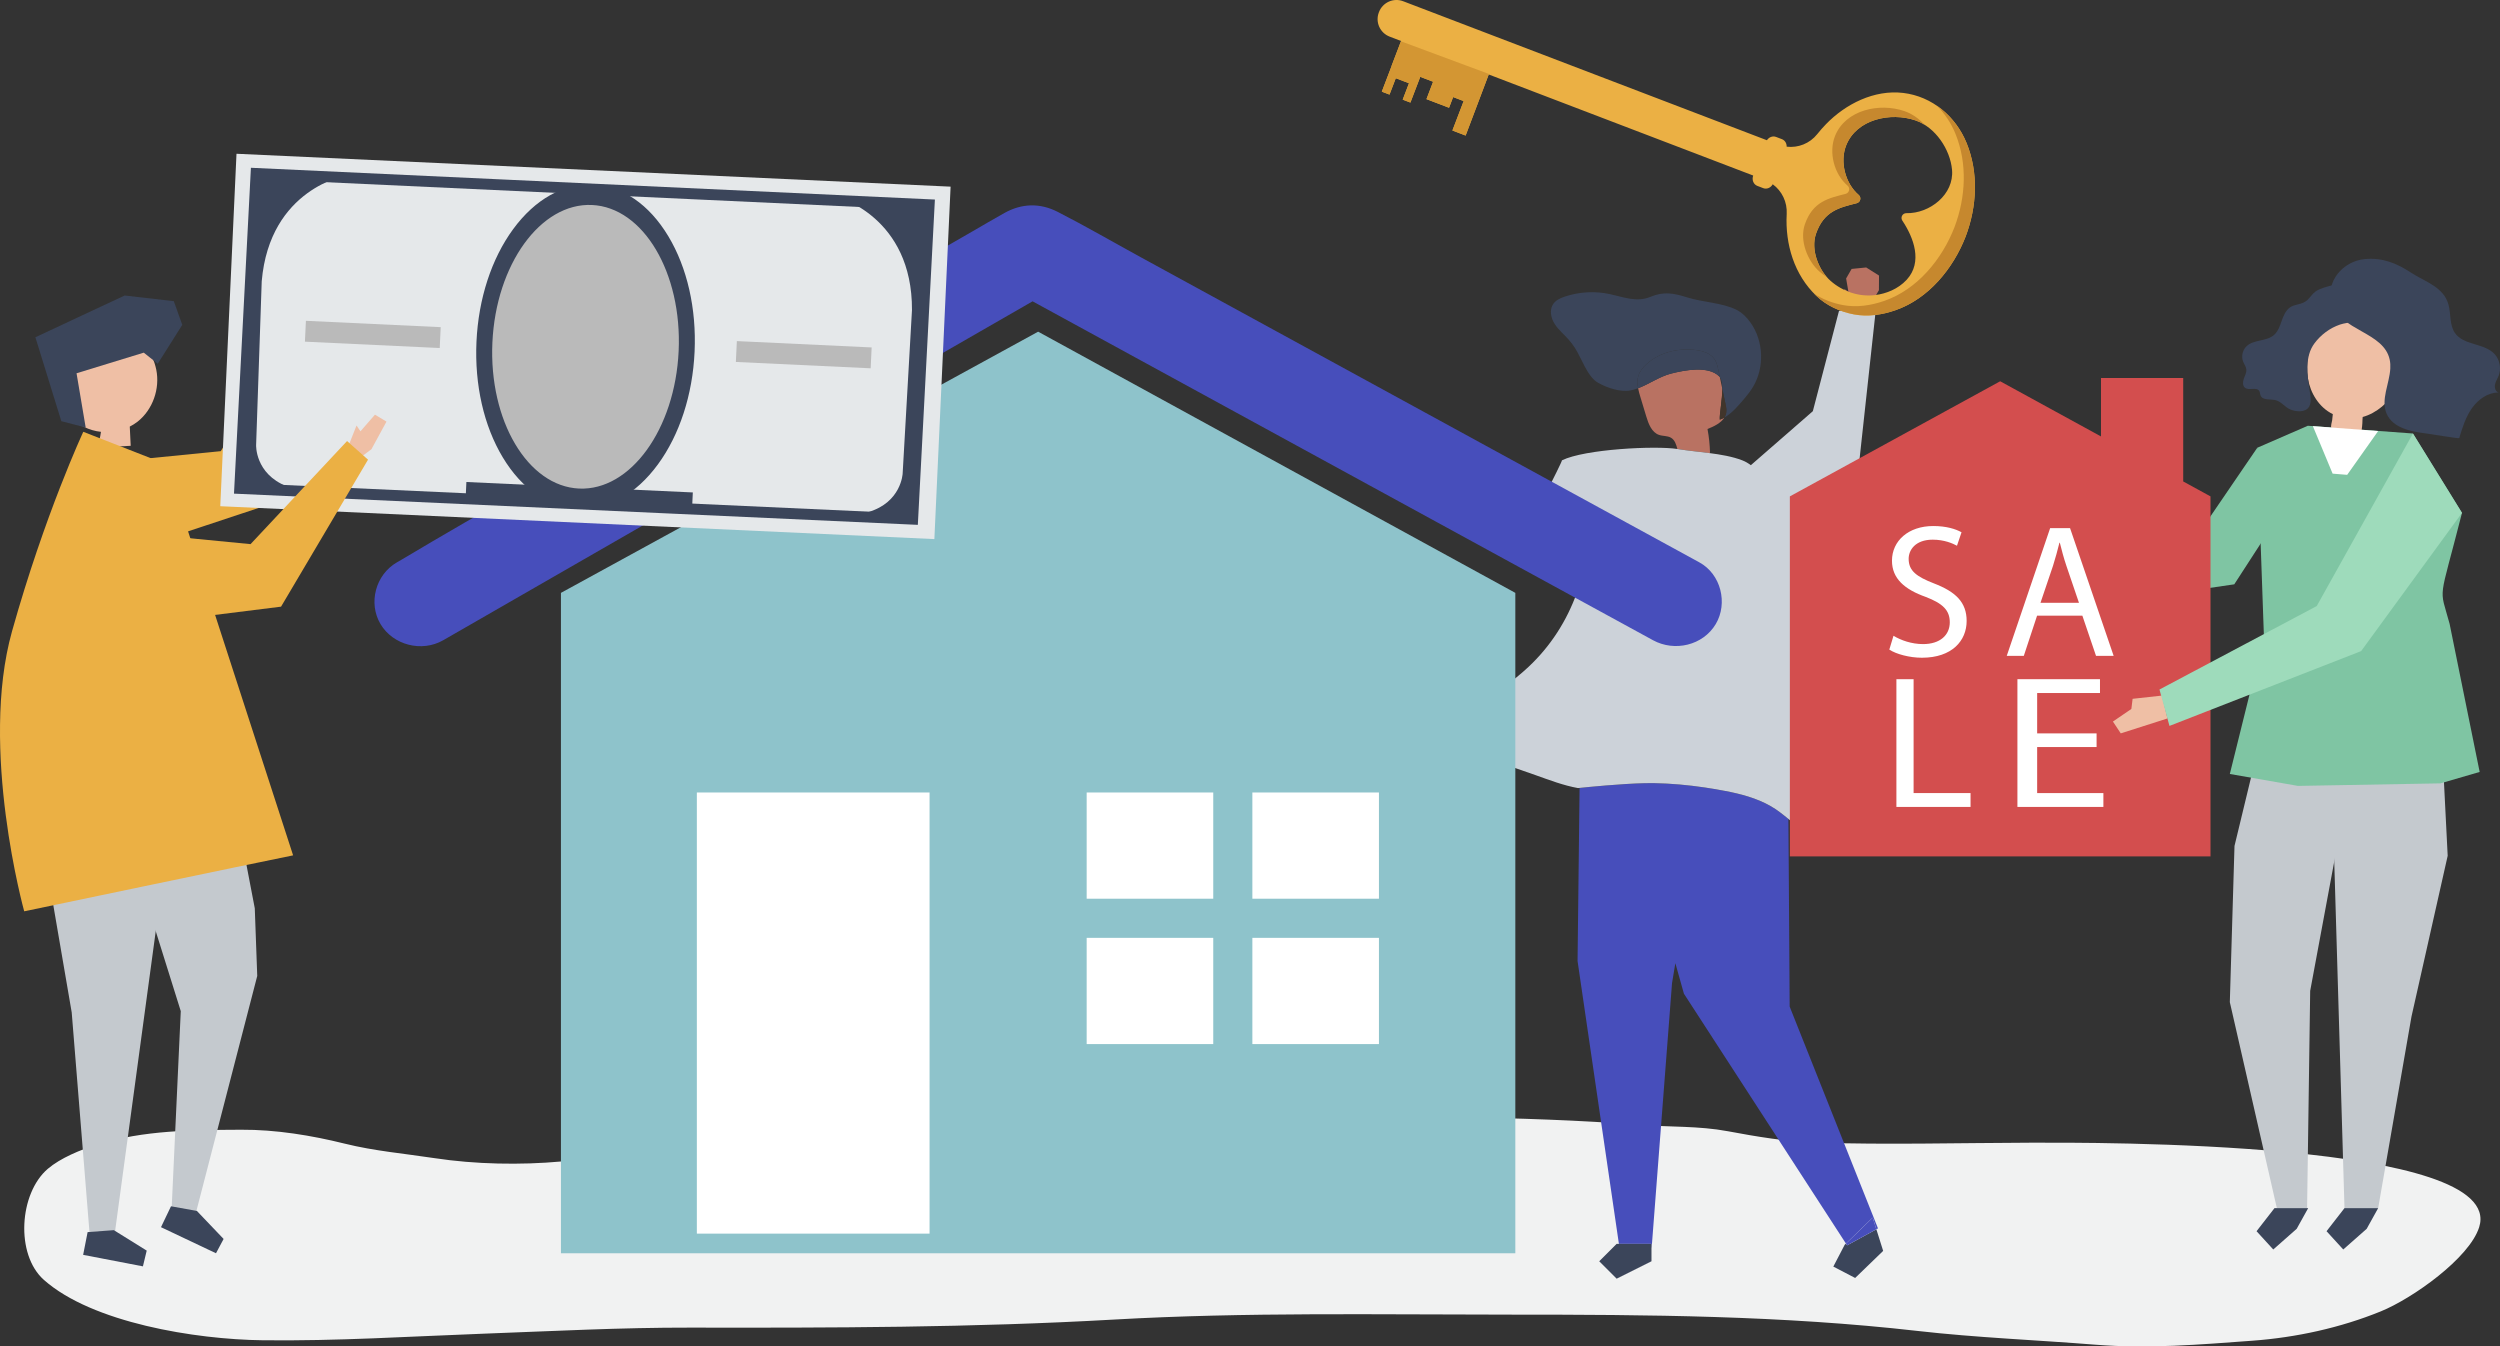 <?xml version="1.0" encoding="utf-8"?>
<!-- Generator: Adobe Illustrator 16.0.0, SVG Export Plug-In . SVG Version: 6.00 Build 0)  -->
<!DOCTYPE svg PUBLIC "-//W3C//DTD SVG 1.1//EN" "http://www.w3.org/Graphics/SVG/1.1/DTD/svg11.dtd">
<svg version="1.1" xmlns="http://www.w3.org/2000/svg" xmlns:xlink="http://www.w3.org/1999/xlink" x="0px" y="0px" width="1000px"
	 height="538.576px" viewBox="0 0 1000 538.576" enable-background="new 0 0 1000 538.576" xml:space="preserve">
<rect x="0" y="0" width="1000" height="538.576" fill="#333333" stroke="none"/>
<g id="background">
</g>
<g id="shadow">
	<g>
		<path fill="#F1F2F2" d="M460.444,446.634c-28.772,0.073-57.544,0.662-86.265,3.383c-10.829,1.025-21.432,3.282-32.285,4.192
			c-21.681,1.817-42.972,5.209-64.73,6.773c-17.521,1.26-35.115,2.002-52.584,3.601c-16.379,1.499-34.512,1.153-50.765-1.323
			c-12.032-1.832-24.119-2.863-35.949-5.808c-13.234-3.293-27.611-5.647-41.399-5.563c-19.662,0.12-38.81,0.136-57.626,5.949
			c-6.605,2.041-14.691,5.396-19.707,9.68C7.65,477.324,6.097,501.79,17.562,511.96c19.31,17.116,60.523,23.833,87.591,24.149
			c29.66,0.348,58.474-1.527,88.177-2.63c27.601-1.024,55.133-2.482,82.78-2.431c56.466,0.104,112.939,0,169.303-3.213
			c52.955-3.018,106.043-1.981,159.113-1.981c54.422,0,108.477,0.364,162.506,6.523c23.541,2.685,47.524,3.624,71.184,5.504
			c21.189,1.685,41.551-0.033,62.656-1.59c17.721-1.307,35.326-5.183,51.426-11.735c12.744-5.187,35.465-21.301,39.372-33.681
			c10.956-34.709-154.409-33.875-179.8-33.797c-28.404,0.088-57.033,0.883-85.414-0.039c-11.938-0.388-23.701-2.375-35.354-4.553
			c-11.605-2.169-23.299-1.617-35.068-2.528c-49.08-3.802-98.27-3.246-147.506-3.246
			C492.505,446.713,476.474,446.594,460.444,446.634z"/>
	</g>
</g>
<g id="object">
	<g>
		<g id="XMLID_213_">
			<g id="XMLID_225_">
				<path fill="none" d="M687.938,150.857c0.719,0.99,0.968,2.675,0.977,4.629C688.588,153.944,688.263,152.401,687.938,150.857z"/>
			</g>
			<g id="XMLID_224_">
				<polygon fill="#3B455A" points="750.54,491.707 751.171,493.71 753.264,500.355 742.064,511.188 733.326,506.634 
					737.879,497.896 738.373,497.418 738.839,498.137 				"/>
			</g>
			<g id="XMLID_223_">
				<polygon fill="#474EBB" points="750.54,491.707 738.839,498.137 738.373,497.418 749.078,487.064 				"/>
			</g>
			<g id="XMLID_222_">
				<path fill="#474EBB" d="M715.865,402.64l-0.492-75.043c-2.251-1.844-4.5-3.669-7.109-5.159c-5.57-3.18-11.94-4.869-18.188-6.053
					c-2.725-0.531-5.467-0.995-8.221-1.402c-6.689-0.988-13.447-1.6-20.189-1.726c-1.09-0.021-2.292-0.013-3.564,0.014
					c-9.554,0.202-23.254,1.583-26.277,1.898l-0.801,69.237l16.535,113.133h13.036v1.534h0.074l8.14-105.805l1.332-7.999
					l3.424,12.201l64.809,99.947l10.705-10.354l1.462,4.643l0.652-0.357L715.865,402.64z"/>
			</g>
			<polygon fill="#3B455A" points="647.559,497.539 646.66,497.539 639.691,504.508 646.66,511.475 660.595,504.508 
				660.595,499.073 660.595,497.539 			"/>
			<g id="XMLID_219_">
				<path fill="#B97262" d="M670.958,179.595c-0.497-1.822-1.009-3.59-2.573-4.506c-1.422-0.832-3.226-0.591-4.781-1.131
					c-2.931-1.018-4.193-4.384-5.091-7.354c-0.78-2.582-1.562-5.163-2.342-7.745c-0.352-1.162-0.702-2.361-0.929-3.565
					c4.455-1.665,8.621-4.715,13.273-5.881c5.219-1.308,14.748-3.24,19.154,1.129c0.096,0.095,0.184,0.202,0.268,0.316
					c0.325,1.543,0.65,3.086,0.977,4.629c0.02,4.358-1.158,10.053-1.012,12.37c0.635-0.211,1.251-0.499,1.853-0.838
					c-1.358,2.201-4.202,3.573-6.753,4.577c0.587,3.148,0.923,6.344,1.002,9.546c-0.153,0.021-0.306,0.042-0.459,0.063
					c-4.238-0.545-8.49-0.937-12.208-1.551C671.211,179.633,671.084,179.615,670.958,179.595z"/>
			</g>
			<g id="XMLID_218_">
				<path fill="#3B455A" d="M690.203,161.599c-0.43-2.037-0.859-4.074-1.289-6.112c-0.009-1.955-0.258-3.64-0.977-4.629
					c-0.194-0.918-0.389-1.836-0.582-2.755c-0.328-1.556-0.676-3.157-1.576-4.467c-1.581-2.299-4.52-3.222-7.284-3.598
					c-7.056-0.959-14.64,0.842-19.907,5.634c-1.401,1.275-2.656,2.793-3.228,4.6c-0.516,1.627-0.438,3.33-0.118,5.022
					c-0.996,0.373-2.008,0.678-3.041,0.875c-4.07,0.775-9.367-1.04-12.927-3.027c-4.392-2.455-6.671-9.997-9.337-14.032
					c-0.73-1.105-1.512-2.169-2.38-3.162c-1.88-2.15-4.165-3.969-5.702-6.376c-1.537-2.406-2.169-5.723-0.517-8.052
					c1.066-1.503,2.856-2.302,4.605-2.886c5.759-1.928,12.038-2.275,17.974-0.995c5.655,1.219,10.756,3.396,16.316,1.082
					c5.227-2.174,9.083-1.509,14.693,0.263c6.071,1.917,14.135,2.125,19.67,4.944c2.313,1.178,4.192,3.081,5.682,5.205
					c5.158,7.359,5.568,17.753,1.005,25.496c-1.023,1.737-2.267,3.336-3.578,4.867c-2.267,2.648-4.903,5.807-7.951,7.523
					c0.392-0.634,0.665-1.332,0.767-2.115C690.664,163.801,690.434,162.688,690.203,161.599z"/>
			</g>
			<g id="XMLID_217_">
				<path fill="#41352B" d="M688.914,155.487c0.43,2.038,0.859,4.075,1.289,6.112c0.23,1.089,0.461,2.202,0.318,3.305
					c-0.102,0.783-0.375,1.481-0.767,2.115c-0.602,0.339-1.218,0.627-1.853,0.838C687.756,165.54,688.934,159.845,688.914,155.487z"
					/>
			</g>
			<g id="XMLID_216_">
				<path fill="#3B455A" d="M655.36,150.271c0.571-1.807,1.826-3.324,3.228-4.6c5.268-4.792,12.852-6.593,19.907-5.634
					c2.765,0.376,5.703,1.299,7.284,3.598c0.9,1.31,1.248,2.912,1.576,4.467c0.193,0.918,0.388,1.837,0.582,2.755
					c-0.084-0.114-0.172-0.222-0.268-0.316c-4.406-4.369-13.936-2.438-19.154-1.129c-4.652,1.166-8.818,4.217-13.273,5.881
					C654.922,153.601,654.845,151.898,655.36,150.271z"/>
			</g>
			<g id="XMLID_215_">
				<polygon fill="#B97262" points="739.684,122.539 736.954,116.872 737.861,115.684 739.369,116.741 738.45,111.389 
					740.646,107.567 746.482,106.988 751.607,110.223 751.567,116.08 748.041,122.086 747.286,124.452 739.002,124.396 				"/>
			</g>
			<g id="XMLID_214_">
				<path fill="#CCD2D9" d="M578.008,288.775c2.148-3.097,9.448-5.17,12.738-7.072c7.348-4.25,14.41-9.1,20.629-14.926
					c8.84-8.279,15.362-18.436,19.444-29.875c2.062-5.774,3.547-11.742,4.774-17.748c0.443-2.171,0.842-4.351,1.227-6.533
					l-25.904-0.638c0,0,13.979-27.211,13.869-27.853c9.104-4.5,37.348-5.904,46.173-4.535c0.126,0.02,0.253,0.038,0.379,0.058
					c3.718,0.615,7.97,1.006,12.208,1.551c4.743,0.61,9.469,1.413,13.406,2.944c1.211,0.471,2.336,1.129,3.388,1.931l24.8-21.608
					l10.455-40.099l3.408,0.024l8.284,0.057l2.976,0.02l-6.996,64.214l-25.526,35.491c1.575,6.778,2.903,13.536,3.498,17.45
					c1.483,9.771,2.855,19.562,3.923,29.389c1.191,10.966,2.011,21.981,2.184,33.016c0.02,1.226,0.201,4.659,0.285,8.772
					c0.178,8.658-0.077,20.325-3.194,20.752c-0.584,0.08-1.144-0.228-1.655-0.525c-2.741-1.597-5.075-3.525-7.406-5.434
					c-2.251-1.844-4.5-3.669-7.11-5.159c-5.568-3.18-11.939-4.869-18.188-6.053c-2.724-0.531-5.466-0.995-8.22-1.402
					c-6.689-0.988-13.447-1.6-20.19-1.726c-1.089-0.021-2.291-0.013-3.563,0.014c-9.554,0.202-23.254,1.583-26.277,1.898
					c-0.393,0.04-0.615,0.064-0.615,0.064c-5.809-1.042-11.359-3.177-16.924-5.157c-9.561-3.401-19.324-6.398-28.296-11.164
					C583.111,297.383,575.17,292.864,578.008,288.775z"/>
			</g>
		</g>
		<g id="XMLID_204_">
			<g id="XMLID_212_">
				<polygon fill="#8EC3CB" points="606.132,501.314 224.377,501.314 224.377,237.15 415.254,132.672 606.132,237.15 				"/>
			</g>
			<g id="XMLID_211_">
				<path fill="#474EBB" d="M679.725,224.933c-28.435-15.532-56.869-31.063-85.305-46.596
					c-45.981-25.116-91.963-50.232-137.945-75.35c-11.11-6.068-22.101-12.461-33.377-18.231c-7.142-3.654-14.378-3.409-21.255,0.402
					c-4.394,2.435-8.713,5.01-13.066,7.514c-42.006,24.156-84.012,48.312-126.018,72.467
					c-34.079,19.598-68.532,38.681-102.285,58.819c-0.56,0.333-1.13,0.649-1.695,0.975c-8.544,4.913-11.578,16.279-6.579,24.688
					c5.016,8.438,16.507,11.409,25.089,6.474c27.642-15.896,55.284-31.792,82.927-47.688
					c43.849-25.215,87.699-50.431,131.548-75.647c7.089-4.076,14.178-8.153,21.267-12.23c25.777,14.081,51.555,28.161,77.332,42.241
					c46.342,25.313,92.684,50.626,139.026,75.939c10.608,5.795,21.217,11.59,31.825,17.384c8.657,4.729,20.014,2.066,25.089-6.474
					C691.232,241.328,688.412,229.678,679.725,224.933z"/>
			</g>
			<g id="XMLID_210_">
				<rect x="278.741" y="316.993" fill="#FFFFFF" width="93.084" height="176.456"/>
			</g>
			<g id="XMLID_205_">
				<g id="XMLID_209_">
					<rect x="434.667" y="316.993" fill="#FFFFFF" width="50.633" height="42.491"/>
				</g>
				<g id="XMLID_208_">
					<rect x="500.946" y="316.993" fill="#FFFFFF" width="50.632" height="42.491"/>
				</g>
				<g id="XMLID_207_">
					<rect x="434.667" y="375.141" fill="#FFFFFF" width="50.633" height="42.491"/>
				</g>
				<g id="XMLID_206_">
					<rect x="500.946" y="375.141" fill="#FFFFFF" width="50.632" height="42.491"/>
				</g>
			</g>
		</g>
		<g id="XMLID_185_">
			<g id="XMLID_203_">
				<polygon fill="#D1D6D6" points="960.141,184.589 947.748,202.105 941.922,201.629 932.211,183.864 				"/>
			</g>
			<g id="XMLID_186_">
				<g id="XMLID_202_">
					<polygon fill="#D1D6D6" points="948.943,179.285 936.551,196.801 930.725,196.324 921.014,178.56 					"/>
				</g>
				<g id="XMLID_187_">
					<g id="XMLID_191_">
						<g id="XMLID_201_">
							<polygon fill="#C4C9CE" points="979.074,342.313 964.586,406.674 951.266,483.252 937.795,483.252 932.287,296.928 
								976.823,297.736 							"/>
						</g>
						<g id="XMLID_199_">
							<g id="XMLID_200_">
								<polygon fill="#C4C9CE" points="893.8,338.377 891.93,400.854 910.744,483.252 922.838,483.252 924.073,396.355 
									937.301,325.239 940.591,302.537 903.51,298.163 								"/>
							</g>
						</g>
						<g id="XMLID_198_">
							<path fill="#7FC5A3" d="M923.135,170.303l42.039,3.102l19.622,31.748c-9.426,37.152-9.156,28.799-4.95,44.393l12.018,59.229
								l-15.684,4.569l-56.993,1.015l-27.257-4.771l13.639-55.023l-2.658-75.464L923.135,170.303z"/>
						</g>
						<g id="XMLID_197_">
							<polygon fill="#7FC5A3" points="914.847,201.092 893.706,233.731 873.354,236.695 826.945,238.636 831.186,224.885 
								880.236,212.314 902.91,179.101 							"/>
						</g>
						<g id="XMLID_192_">
							<g id="XMLID_196_">
								<path fill="#EFBFA5" d="M925.361,134.048c6.376-18.537,30.848-11.59,35.895,4.916c3.291,10.767-5.025,24.739-16.182,27.832
									c-0.049,0.423-0.086,0.819-0.088,1.155c-0.008,1.728-0.221,3.432-0.477,5.159c-0.096,0.644-9.859-1.232-10.947-1.447
									c-0.381-0.075-0.807-0.178-1.012-0.498c-0.393-0.613,0.246-2.418,0.318-3.1c0.085-0.804,0.169-1.608,0.253-2.413
									c-5.503-2.686-8.976-8.407-9.944-14.231C922.203,145.571,923.445,139.619,925.361,134.048z"/>
							</g>
							<g id="XMLID_193_">
								<g id="XMLID_195_">
									<path fill="#3B455A" d="M942.928,116.771c1.207,1.428,1.58,3.32,1.822,5.127c0.145,1.08,0.254,2.193-0.053,3.229
										c-1.227,4.126-5.371,3.591-8.691,4.698c-4.098,1.365-7.754,4.176-10.244,7.543c-3.902,5.273-2.879,12.518-1.933,18.733
										c0.333,2.19,1.091,5.467-0.725,7.26c-1.845,1.822-5.743,1.223-7.698,0.064c-1.786-1.059-3.183-2.871-5.195-3.368
										c-2.129-0.525-5.117,0.201-5.971-1.854c-0.238-0.572-0.213-1.247-0.526-1.778c-1.063-1.796-4.18-0.024-5.769-1.354
										c-0.977-0.817-0.85-2.392-0.405-3.612c0.444-1.22,1.128-2.438,0.982-3.725c-0.126-1.105-0.847-2.026-1.258-3.055
										c-0.811-2.031-0.284-4.556,1.271-6.101c2.891-2.873,7.987-1.898,11.054-4.573c1.598-1.394,2.339-3.523,3.047-5.538
										c0.71-2.014,1.538-4.132,3.229-5.405c2.09-1.573,4.895-1.064,6.982-2.959c1.227-1.113,2.102-2.617,3.455-3.564
										c1.784-1.248,5.148-2.057,7.291-2.599C936.991,113.078,940.643,114.068,942.928,116.771z"/>
								</g>
								<g id="XMLID_194_">
									<path fill="#3B455A" d="M956.117,147.443c-0.35,6.092-3.871,12.439-1.477,18.008c2.417,5.62,9.393,7.13,15.381,7.87
										c0.984,0.122,13.583,2.182,13.655,1.946c1.271-4.166,2.583-8.413,5.08-11.965c2.498-3.552,6.437-6.354,10.697-6.295
										c-1.208-0.305-1.71-1.851-1.473-3.103s0.978-2.342,1.448-3.526c1.156-2.911,0.517-6.458-1.572-8.726
										c-4.168-4.522-12.434-3.405-15.913-8.5c-2.158-3.159-1.546-7.457-2.519-11.187c-1.881-7.213-9.465-9.27-14.977-12.882
										c-5.816-3.813-11.395-6.085-18.493-5.451c-8.798,0.787-15.929,9.141-13.212,17.72c3.485,11.003,20.736,11.39,23.129,22.474
										C956.131,145.015,956.188,146.224,956.117,147.443z"/>
								</g>
							</g>
						</g>
					</g>
					<g id="XMLID_190_">
						<polygon fill="#FFFFFF" points="951.266,172.417 938.873,189.933 933.047,189.456 925.139,170.443 						"/>
					</g>
					<g id="XMLID_189_">
						<polygon fill="#3B455A" points="937.795,483.252 930.618,492.484 937.301,499.793 946.676,491.521 951.266,483.252 						"/>
					</g>
					<g id="XMLID_188_">
						<polygon fill="#3B455A" points="909.799,483.252 902.621,492.484 909.305,499.793 918.679,491.521 923.27,483.252 						"/>
					</g>
				</g>
			</g>
		</g>
		<g id="XMLID_184_">
			<path fill="#BF9E6C" d="M823.881,237.606l8.065-2.817c0,0,6.22,0.503,7.621,2.182l2.446,6.502l-8.889,7.421l-7.86-3.94
				L823.881,237.606z"/>
		</g>
		<g>
			<path fill="#EBB044" d="M786.646,57.242c-4.348-10.683-13.779-18.691-25.365-20.071c-11.557-1.375-23.035,4.388-30.909,12.523
				c-1.228,1.268-2.392,2.595-3.489,3.974c-2.975,3.732-7.629,5.552-12.217,5.004c0.037-1.318-0.668-2.535-1.865-2.993l-2.389-0.913
				c-1.326-0.507-2.822,0.082-3.642,1.329C667.127,40.945,561.273,0.496,561.273,0.496c-3.87-1.479-8.207,0.459-9.686,4.33
				l-0.055,0.142c-1.479,3.87,0.461,8.206,4.33,9.685c0,0,1.634,0.625,4.566,1.745l-3.803,9.95l0.037,0.015l-3.936,10.299
				l3.077,1.175l2.505-6.554l5.283,2.019l-2.505,6.554l3.077,1.175l3.936-10.299l5.145,1.966l-2.657,6.955l9.028,3.45l1.635-4.28
				l4.215,1.61l-4.498,11.771l5.283,2.019l9.235-24.43c34.272,13.095,81.957,31.314,105.796,40.423
				c-0.628,1.704,0.102,3.55,1.643,4.139l2.389,0.913c1.406,0.537,3.002-0.156,3.781-1.561c3.688,2.688,5.842,7.124,5.586,11.849
				c-0.001,0.033-0.003,0.066-0.004,0.099c-0.631,12.091,3.018,24.276,11.91,32.742c4.109,3.913,9.426,6.288,14.952,7.348
				c5.558,1.066,11.31,0.188,16.601-1.643c13.301-4.601,23.189-16.74,28.131-29.532C790.77,82.669,791.495,69.156,786.646,57.242z
				 M762.559,85.269c-1.543-0.034-2.488,1.685-1.631,2.969c4.629,6.934,8.158,16.597,1.815,23.584
				c-0.058,0.064-0.116,0.128-0.177,0.191c-3.317,3.528-7.98,5.47-12.555,6.025c-6.42,0.778-12.945-1.419-17.819-5.727
				c-4.614-4.079-8.024-12.304-5.796-18.798c3.172-9.242,9.558-10.498,16.313-12.237c1.495-0.385,1.938-2.295,0.764-3.299
				c-5.353-4.582-7.631-13.253-4.992-19.861c4.184-10.478,17.768-13.374,27.77-9.938c7.9,2.714,13.826,11.591,14.563,19.748
				C781.701,77.773,771.879,85.475,762.559,85.269z"/>
			<path fill="#D39633" d="M560.381,16.523l-3.754,9.825l0.037,0.015l-3.936,10.299l3.077,1.175l2.505-6.555l5.283,2.02
				l-2.505,6.554l3.077,1.175l3.936-10.299l5.145,1.966l-2.657,6.955l9.028,3.45l1.635-4.28l4.215,1.61l-4.498,11.771l5.283,2.019
				l9.235-24.43c0.135,0.052,0.272,0.104,0.407,0.155l-0.377-0.381L560.381,16.523z"/>
			<path fill="#C6882E" d="M786.646,57.242c-2.479-6.088-6.609-11.305-11.847-14.924c3.137,3.147,5.66,6.958,7.384,11.191
				c4.849,11.914,4.123,25.427-0.375,37.33c-4.941,12.792-14.83,24.932-28.131,29.532c-5.291,1.83-11.043,2.709-16.6,1.643
				c-4.058-0.778-8-2.269-11.436-4.553c0.309,0.317,0.623,0.631,0.945,0.938c4.109,3.913,9.426,6.288,14.952,7.348
				c5.558,1.066,11.31,0.188,16.601-1.643c13.301-4.601,23.189-16.74,28.131-29.532C790.77,82.669,791.494,69.156,786.646,57.242z"
				/>
			<path fill="#C6882E" d="M726.396,93.513c3.172-9.242,9.558-10.498,16.313-12.237c1.495-0.385,1.938-2.295,0.764-3.299
				c-5.353-4.582-7.631-13.253-4.992-19.861c4.184-10.478,17.768-13.374,27.77-9.938c1.237,0.425,2.426,1.001,3.554,1.702
				c-2.264-2.456-4.994-4.397-8.017-5.435c-10.002-3.437-23.586-0.542-27.77,9.937c-2.639,6.607-0.36,15.279,4.992,19.861
				c1.174,1.004,0.732,2.915-0.764,3.299c-6.754,1.739-13.142,2.995-16.313,12.237c-2.228,6.494,1.182,14.72,5.795,18.798
				c0.943,0.833,1.949,1.585,3.002,2.254C726.902,106.454,724.412,99.297,726.396,93.513z"/>
		</g>
		<g>
			<polygon fill="#D34E4E" points="873.281,192.578 873.281,151.197 840.395,151.197 840.395,174.577 800.071,152.506 
				715.939,198.556 715.939,342.552 884.203,342.552 884.203,198.556 			"/>
			<g>
				<g>
					<g>
						<path fill="#FFFFFF" d="M757.398,254.304c2.957,1.819,7.278,3.335,11.827,3.335c6.746,0,10.688-3.563,10.688-8.718
							c0-4.775-2.729-7.505-9.629-10.157c-8.338-2.957-13.492-7.278-13.492-14.479c0-7.959,6.595-13.873,16.525-13.873
							c5.23,0,9.021,1.213,11.296,2.502l-1.819,5.382c-1.668-0.91-5.079-2.426-9.704-2.426c-6.974,0-9.627,4.169-9.627,7.657
							c0,4.775,3.108,7.126,10.158,9.854c8.642,3.336,13.038,7.505,13.038,15.01c0,7.884-5.837,14.706-17.89,14.706
							c-4.928,0-10.31-1.44-13.04-3.26L757.398,254.304z"/>
					</g>
				</g>
			</g>
			<g>
				<g>
					<g>
						<path fill="#FFFFFF" d="M814.831,246.268l-5.307,16.071h-6.823l17.36-51.093h7.959l17.436,51.093h-7.05l-5.459-16.071H814.831
							z M831.584,241.113l-5.003-14.706c-1.138-3.336-1.896-6.368-2.653-9.325h-0.152c-0.758,3.032-1.592,6.141-2.577,9.249
							l-5.003,14.782H831.584z"/>
					</g>
				</g>
			</g>
			<g>
				<g>
					<g>
						<path fill="#FFFFFF" d="M758.56,271.678h6.882v45.559h22.78v5.534H758.56V271.678z"/>
					</g>
				</g>
			</g>
			<g>
				<g>
					<g>
						<path fill="#FFFFFF" d="M838.632,298.815h-23.771v18.421h26.493v5.534h-34.387v-51.093h33.025v5.533h-25.132v16.146h23.771
							V298.815z"/>
					</g>
				</g>
			</g>
		</g>
		<g>
			<polygon fill="#E1CCB0" points="128.355,133.826 132.104,121.815 127.041,119.989 122.652,127.646 120.658,125.671 
				118.702,136.339 123.709,138.948 			"/>
			<polygon fill="#EBB044" points="39.35,185.325 88.306,180.465 118.153,132.505 127.824,138.189 105.135,202.624 46.574,222.035 
							"/>
		</g>
		<g id="XMLID_181_">
			<g id="XMLID_183_">
				<polygon fill="#EFBFA5" points="864.783,278.229 853.045,279.525 852.544,283.58 845.172,288.617 848.301,293.349 
					866.967,287.384 				"/>
			</g>
			<g id="XMLID_182_">
				<polygon fill="#9EDBBB" points="984.796,205.152 944.447,260.446 867.786,290.366 863.787,275.809 926.69,242.423 
					965.174,173.404 				"/>
			</g>
		</g>
		<g>
			<g>
				<polygon fill="#C4C9CE" points="49.58,315.383 49.661,332.105 72.308,404.457 68.648,483.623 78.299,485.378 102.897,390.374 
					101.913,363.319 91.35,308.184 				"/>
				<polygon fill="#C4C9CE" points="67.362,335.097 45.972,492.922 35.837,493.449 28.683,404.959 14.342,321.419 				"/>
				<polygon fill="#3B455A" points="78.75,484.374 89.443,495.58 86.397,501.303 64.397,490.873 68.399,482.514 				"/>
				<polygon fill="#3B455A" points="45.532,492.063 58.685,500.242 57.167,506.543 33.258,501.941 35.045,492.847 				"/>
			</g>
			<g>
				<path fill="#EFBFA5" d="M58.489,137.65c-7.993,4.256-18.714,0.882-26.102,6.157c-4.804,3.43-6.907,9.962-6.187,15.96
					c0.336,2.795,1.255,5.598,3.072,7.723c1.18,1.379,2.693,2.423,4.292,3.238c2.139,1.09,4.459,1.755,6.82,2.011
					c-0.297,2.123-0.788,4.219-1.464,6.254c4.455-0.224,8.909-0.447,13.364-0.67c-0.125-2.562-0.25-5.123-0.375-7.684
					c1.118-0.57,2.188-1.237,3.179-2.021c5.99-4.742,8.982-13.144,7.407-20.795C61.757,144.238,60.127,140.914,58.489,137.65z"/>
				<polygon fill="#3B455A" points="57.504,141.064 30.617,149.309 34.275,171.012 24.534,168.473 14.152,134.9 49.862,118.205 
					69.517,120.469 72.909,129.938 63.098,145.498 				"/>
			</g>
			<path fill="#EBB044" d="M66.555,185.719l-33.234-12.998c0,0-15.335,32.818-28.509,79.787
				C-8.36,299.477,9.685,364.525,9.685,364.525s92.401-19.33,107.561-22.383l-30.391-93.66L66.555,185.719z"/>
		</g>
		<g>
			<g>
				<g>
					<g>
						
							<rect x="91.257" y="67.912" transform="matrix(0.999 0.046 -0.046 0.999 6.557 -10.535)" fill="#E5E8EA" width="285.927" height="141.118"/>
					</g>
					<g>
						<path fill="#3B455A" d="M367.133,209.94L93.596,197.456l6.771-130.346l0.99,0.046L373.958,79.82L367.133,209.94z
							 M98.75,193.31l263.673,12.035l6.381-121.389L105.08,71.709L98.75,193.31z"/>
					</g>
					<g>
						<path fill="#3B455A" d="M334.94,78.815c0,0,30.059,7.854,29.849,45.243l-3.733,65.402c0,0-0.522,11.445-13.665,15.333
							l-12.056,1.943l30.856,2.164l6.721-128.132L334.94,78.815z"/>
					</g>
					<g>
						<path fill="#3B455A" d="M138.534,70.183c0,0-30.649,5.083-33.846,42.336l-2.241,65.47c0,0-0.522,11.445,12.211,16.514
							l11.829,3.033l-30.925-0.656l4.979-128.211L138.534,70.183z"/>
					</g>
					<g>
						
							<rect x="186.423" y="194.782" transform="matrix(0.999 0.046 -0.046 0.999 9.28 -10.36)" fill="#3B455A" width="90.66" height="6.974"/>
					</g>
					<g>
						<g>
							
								<ellipse transform="matrix(0.999 0.046 -0.046 0.999 6.575 -10.526)" fill="#BABABA" cx="234.036" cy="138.868" rx="42.175" ry="63.428"/>
						</g>
						<g>
							<path fill="#3B455A" d="M231.25,203.565c-11.77-0.537-22.48-7.868-30.157-20.642c-7.562-12.58-11.293-28.99-10.507-46.205
								c0.786-17.216,5.997-33.217,14.673-45.057c8.809-12.021,20.142-18.345,31.912-17.808c11.77,0.537,22.479,7.867,30.157,20.641
								c7.561,12.581,11.292,28.99,10.506,46.206c-0.785,17.216-5.997,33.217-14.672,45.056
								C254.353,197.778,243.02,204.103,231.25,203.565z M236.798,81.997c-20.541-0.938-38.412,23.74-39.84,55.012
								c-1.427,31.272,14.123,57.476,34.663,58.414s38.412-23.741,39.839-55.013C272.888,109.138,257.339,82.935,236.798,81.997z"/>
						</g>
					</g>
				</g>
			</g>
			
				<rect x="122.125" y="129.574" transform="matrix(0.999 0.047 -0.047 0.999 6.449 -6.859)" fill="#BABABA" width="53.975" height="8.354"/>
			
				<rect x="294.485" y="137.681" transform="matrix(0.999 0.047 -0.047 0.999 7.019 -14.946)" fill="#BABABA" width="53.974" height="8.355"/>
		</g>
		<g>
			<polygon fill="#EFBFA5" points="148.577,179.693 154.59,168.641 149.979,165.865 144.185,172.522 142.613,170.197 
				138.62,180.281 143.024,183.814 			"/>
			<polygon fill="#EBB044" points="51.257,212.902 100.223,217.655 138.827,176.414 147.208,183.87 112.422,242.663 51.205,250.316 
							"/>
		</g>
	</g>
</g>
</svg>
